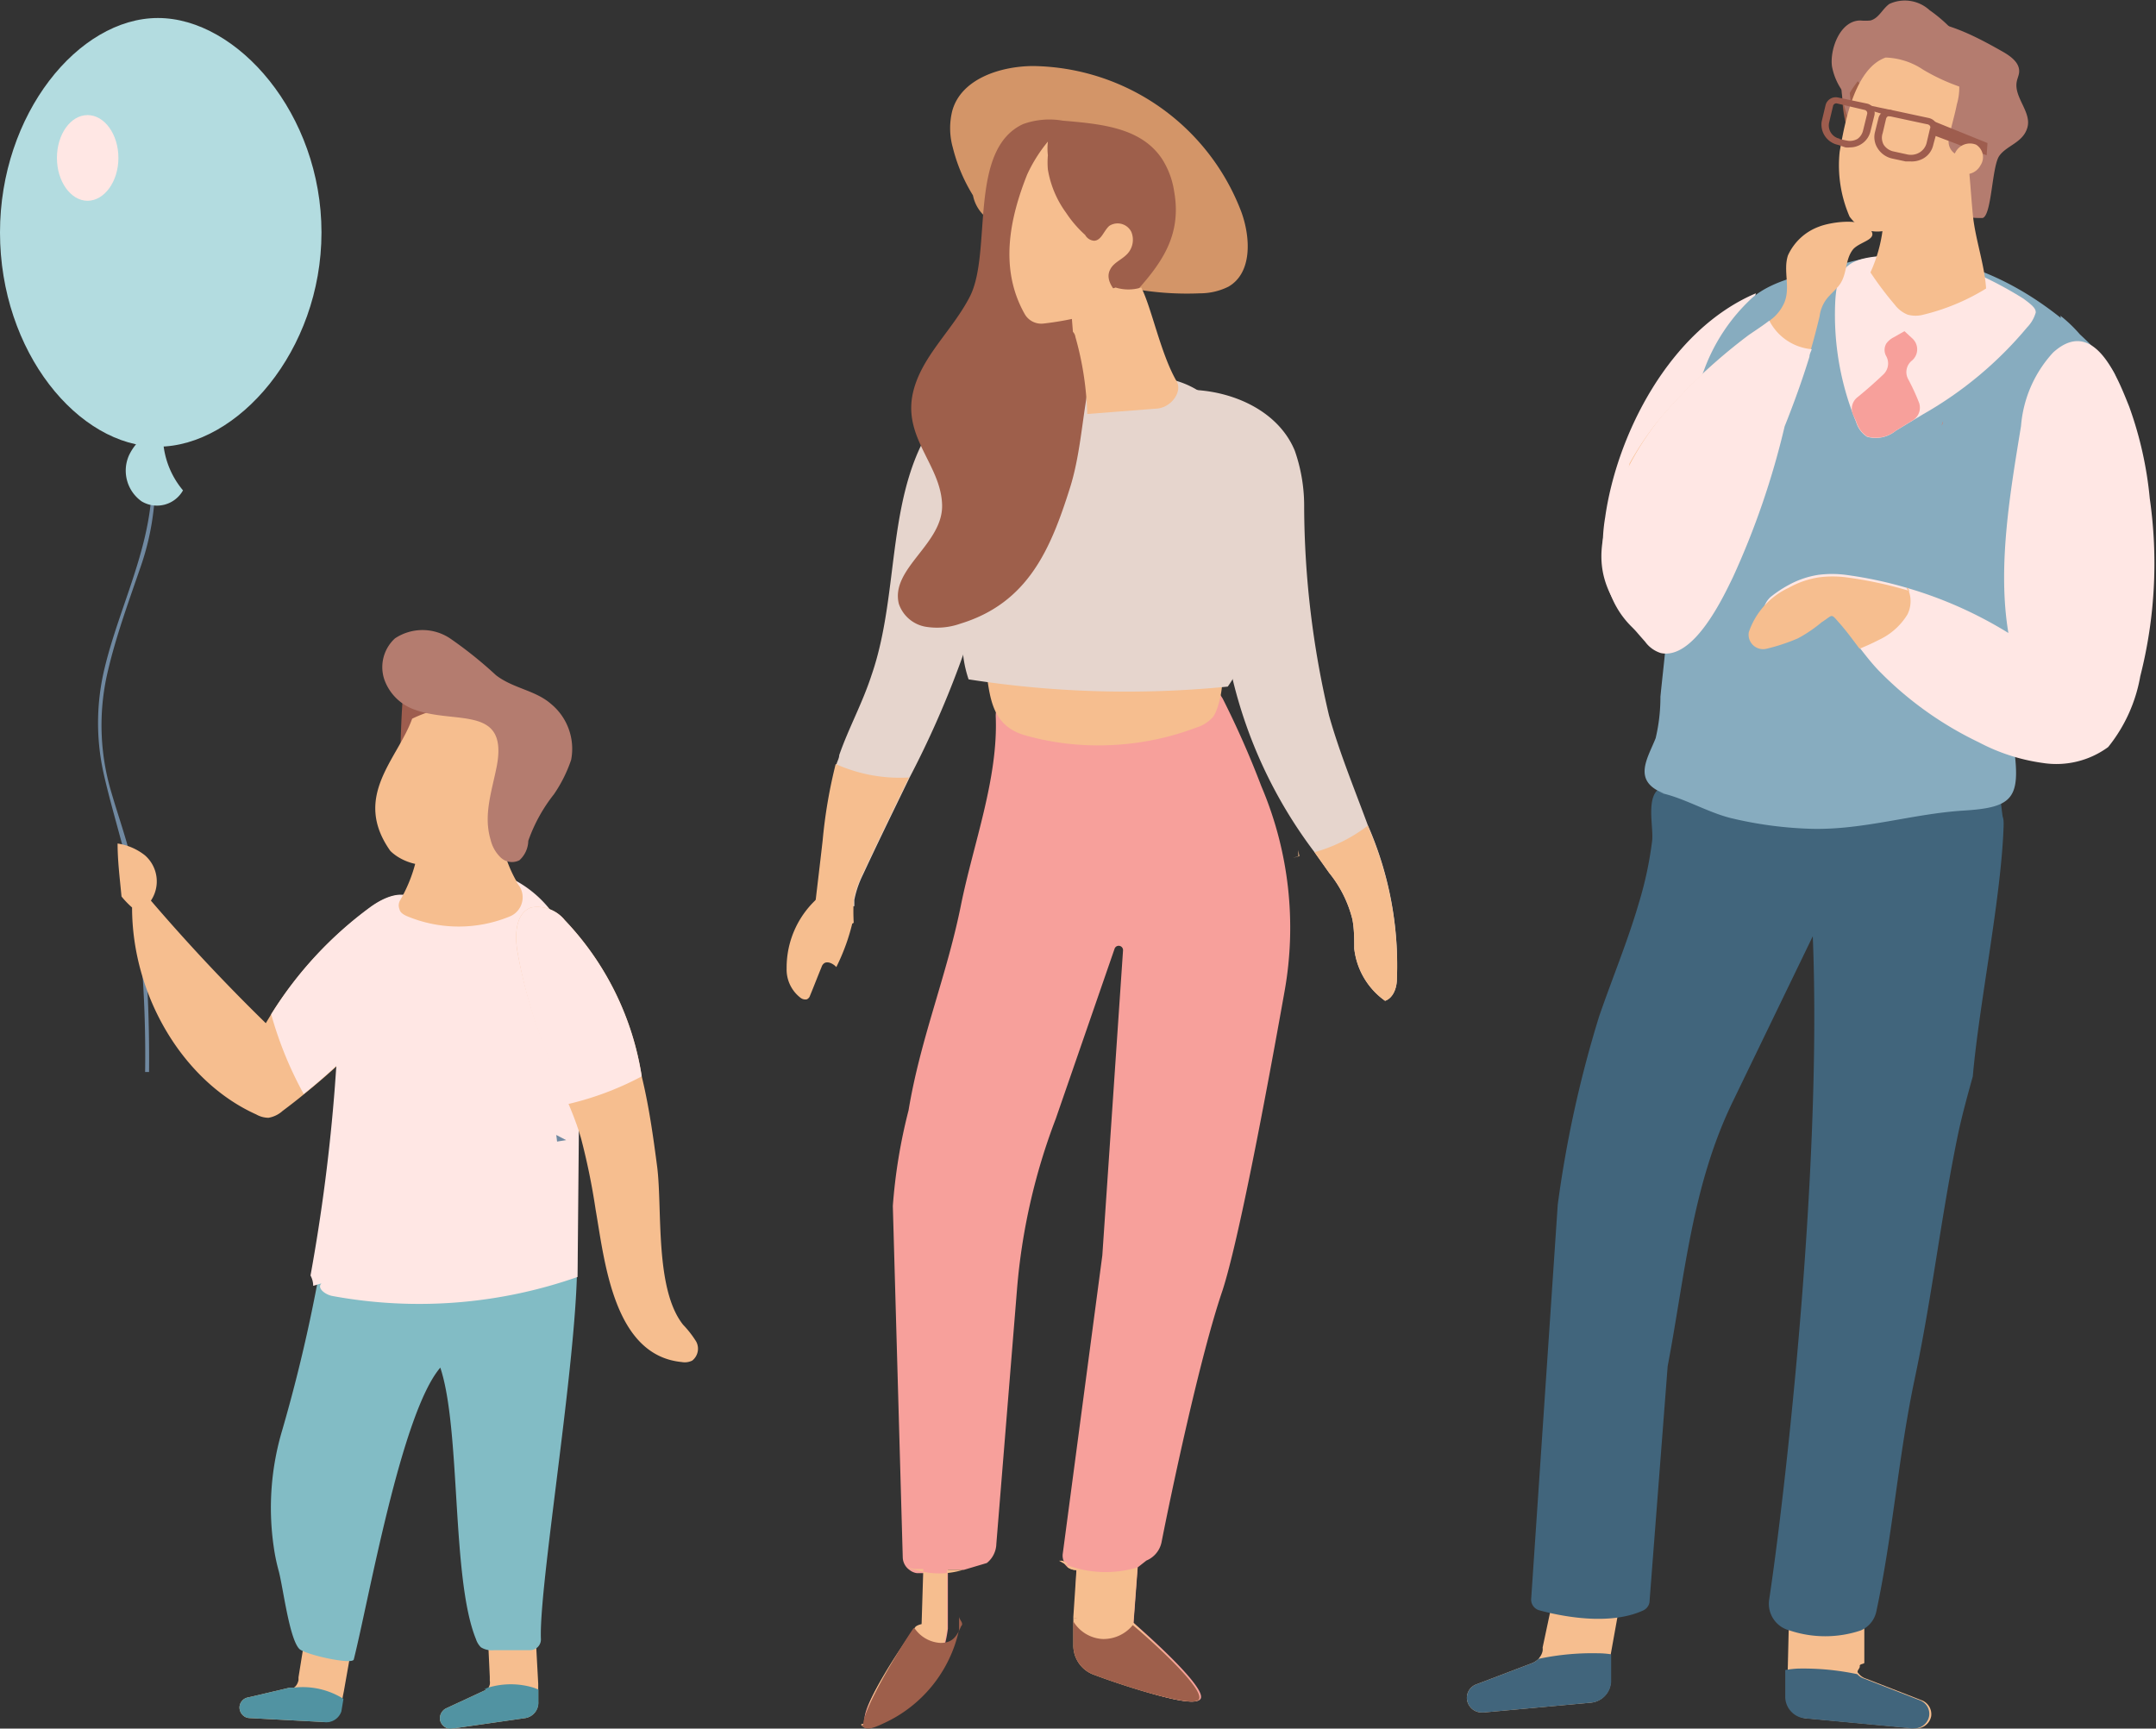 <svg xmlns="http://www.w3.org/2000/svg" width="104.15" height="83.51"><rect width="100%" height="100%" fill="#333333" stroke="none"/><g data-name="Layer 2"><g data-name="レイヤー 1"><path d="M47.49 10.14a8.06 8.06 0 0 1-1.46-3A3.47 3.47 0 0 1 46 5.36c.42-1.54 2.3-2.16 3.9-2.17a10.92 10.92 0 0 1 10.07 7.06c.45 1.25.52 2.94-.63 3.6a3.07 3.07 0 0 1-1.37.32 14.57 14.57 0 0 1-10.19-3.56 1.84 1.84 0 0 1-.81-1.42z" fill="#d39568"/><path d="M62.05 47.91c-.89 5-2.22 12.06-3 14.45-1.1 3.22-2.52 10-2.94 12.15a1.23 1.23 0 0 1-.73.88l-.42.33-.2 2.68.09.08c.56.49 3.5 3.1 3.14 3.6s-3.49-.61-5.06-1.2a1.5 1.5 0 0 1-1-1.44v-1.36l.07-2.23a.71.71 0 0 1-.43-.14 1 1 0 0 1-.17-.19v-.07a.68.68 0 0 1-.06-.4l1.91-14.4 1-14.73a.21.21 0 0 0-.41-.08L51 54.05a29.82 29.82 0 0 0-1.87 8.22l-1 12.32a1.22 1.22 0 0 1-.46.92l-1.11.33h-.77v2.84a5.69 5.69 0 0 1-3.39 4.54c-.56.27-.55.29-.71.16s.11-.07.1-.12c-.32-.81 2-3.91 2.51-4.64.07-.11.34-.16.34-.16V76h-.34a.73.73 0 0 1-.37-.16.77.77 0 0 1-.32-.58l-.48-17a26.19 26.19 0 0 1 .76-4.62c.57-3.45 1.83-6.46 2.52-9.86.6-3 1.82-6.16 1.69-9.19 0-.8.61-1.14 1.32-1.25a19 19 0 0 1 2.82 0c2.06-.05 5.64-1.67 6.83.42a44.23 44.23 0 0 1 1.86 4.22 17.43 17.43 0 0 1 1.12 9.93z" fill="#f7a09b"/><path d="M43.86 75.72l.42.13a.72.72 0 0 1-.42-.13z" fill="#f6be8f"/><path d="M46.52 75.84h-.77v2.84a5.69 5.69 0 0 1-3.39 4.54c-.56.27-.55.29-.71.16s.11-.07.1-.12h.08c-.32-.81 1.86-3.91 2.38-4.65.07-.1.31-.15.31-.15l.08-2.61v-.05h-.49a3.89 3.89 0 0 0 2.41.04zm5.04-.31v.09l-.19-.1-.21-.12h.17zm6.35 6.58c-.3.4-3.49-.61-5.06-1.2a1.5 1.5 0 0 1-1-1.44v-1.36l.15-2.26a.71.71 0 0 1-.43-.14v-.09a5.33 5.33 0 0 0 3.38.1l-.2 2.68.09.08c.49.52 3.43 3.13 3.07 3.63z" fill="#f6be8f"/><path d="M44.2 78.6v-.09a.36.36 0 0 1 0 .09z" fill="#9e5d4e"/><path d="M46.33 78.09v.64a6.47 6.47 0 0 1-3.68 4.54c-.56.27-.8.29-.95.16s0-.07 0-.12c0-.81 1.91-3.91 2.43-4.65h.05a1.62 1.62 0 0 0 1.25.71c.58 0 .78-.3 1-.81.15-.14-.1-.31-.1-.47z" fill="#9e5f4b"/><path d="M51.9 78.17a.18.18 0 0 0 0 .07.3.3 0 0 1 0-.08h.17z" fill="#9e5d4e"/><path d="M57.91 82.11c-.3.4-3.49-.61-5.06-1.2a1.5 1.5 0 0 1-1-1.44v-1.14a1.76 1.76 0 0 0 1.4.85 1.82 1.82 0 0 0 1.47-.67c.61.49 3.55 3.1 3.19 3.6z" fill="#9e5f4b"/><path d="M53.56 36a13.33 13.33 0 0 0 4.23-.85 1.77 1.77 0 0 0 .82-.53c.31-.44.68-2.1.21-2.54a.87.87 0 0 0-.66-.15l-7.33.27a7.4 7.4 0 0 1-1.63-.06c-.56-.1-1.1-.33-1.66-.38.29 1.61.16 3.25 2 3.77a13 13 0 0 0 4.02.47z" fill="#f6be8f"/><path d="M56.23 18.93a.18.18 0 0 0 .05.07l-.19.25z" fill="#f67b6b"/><path d="M67.48 47.29c0 .42-.17.92-.57 1.06a3.58 3.58 0 0 1-1.49-2.52c0-.47 0-.95-.09-1.42a5.77 5.77 0 0 0-1.12-2.24l-.71-1a22.57 22.57 0 0 1-4-8.55 52.19 52.19 0 0 1-.34-6.26 11.09 11.09 0 0 0-1.8-5.95c-.35-.48-.75-.91-1.11-1.37l.1-.14c2.4-.36 5.28.63 6.2 2.88a8.08 8.08 0 0 1 .45 2.73 44.47 44.47 0 0 0 1.2 10.05c.5 1.78 1.22 3.53 1.87 5.29a16.8 16.8 0 0 1 1.41 7.44zM51.94 17.86c-.17 0-.16.34 0 .28l-.18.27-3.95.43a3.91 3.91 0 0 0-1.36.31 3.24 3.24 0 0 0-1.13 1c-2.59 3.47-1.8 8.38-3.22 12.47-.45 1.38-1.1 2.54-1.56 3.86 0 .14-.09.29-.13.43a24.11 24.11 0 0 0-.63 3.69l-.3 2.56a3 3 0 0 0 1.79.62v-.3a4.8 4.8 0 0 1 .41-1.21c.73-1.57 1.5-3.14 2.26-4.71a46.2 46.2 0 0 0 4.07-11 33.61 33.61 0 0 1 .99-4.47 6.05 6.05 0 0 1 2.75-3.54.81.81 0 0 0 .4-.3c.04-.15-.04-.39-.21-.39z" fill="#e6d5cd"/><path d="M60.42 30.48v-.06a72.06 72.06 0 0 0-.62-7.9 5.42 5.42 0 0 0-1.33-3.21 4.3 4.3 0 0 0-2-1c-3.09-.7-6.19.16-9.22 1.06a32.9 32.9 0 0 1-.76 11.23v.38a5.67 5.67 0 0 0 .3 1.84 49.52 49.52 0 0 0 12.52.35 6.57 6.57 0 0 0 1.11-2.69zM46.6 19.27l.32.23.31-.09v-.21z" fill="#e6d5cd"/><path d="M62.71 41.07l.06.29-.32.09.27-.09zm4.77 6.22c0 .42-.17.92-.57 1.06a3.58 3.58 0 0 1-1.49-2.52c0-.47 0-.95-.09-1.42a5.77 5.77 0 0 0-1.12-2.24l-.71-1a7.56 7.56 0 0 0 2.57-1.28 16.8 16.8 0 0 1 1.41 7.4zm-26.24-2.71a9.84 9.84 0 0 1 0-1.1 4.8 4.8 0 0 1 .41-1.21c.73-1.57 1.5-3.14 2.26-4.71a7.55 7.55 0 0 1-3.54-.65 24.11 24.11 0 0 0-.63 3.69c-.13 1.15-.27 2.29-.4 3.43a1.36 1.36 0 0 0 1.9.55z" fill="#f6be8f"/><path d="M40.4 46.72a9.94 9.94 0 0 0 .8-2.23v-.1a.91.91 0 0 0-.32-.78h.1a1.93 1.93 0 0 0-.93-.45.7.7 0 0 0-.25 0 .4.4 0 0 0-.15.1A4.5 4.5 0 0 0 38 46.78a1.72 1.72 0 0 0 .68 1.43.38.38 0 0 0 .29.07.28.28 0 0 0 .16-.18c.19-.46.37-.93.56-1.39a.34.34 0 0 1 .13-.18c.18-.11.45.04.58.19z" fill="#f6be8f"/><path d="M56.13 7.67c-1-1.49-2.87-1.68-4.79-1.84a3.73 3.73 0 0 0-1.93.17c-2.66 1.25-1.47 6.16-2.55 8.31-.86 1.69-2.42 2.96-2.78 4.77-.41 2.12 1.37 3.4 1.43 5.3s-2.51 3.08-2.09 4.79a1.67 1.67 0 0 0 1.25 1.1 3.37 3.37 0 0 0 1.72-.14c3.28-1 4.37-3.62 5.3-6.57s.43-6.45 2.67-8.9c1.45-1.59 2.79-3 2.36-5.41a4 4 0 0 0-.59-1.58z" fill="#9e5f4b"/><path d="M54.38 12.34a1 1 0 0 0 .27-1.14.74.74 0 0 0-1.06-.29c-.27.23-.38.71-.74.72a.54.54 0 0 1-.43-.28 5.54 5.54 0 0 1-.92-1.07 4.9 4.9 0 0 1-.88-2.09 4 4 0 0 1 0-.69 2.93 2.93 0 0 1 0-.66 7.22 7.22 0 0 0-1 1.59c-.84 2.11-1.36 4.55-.12 6.74a.92.92 0 0 0 .91.46 13.75 13.75 0 0 0 4-1.07c-.51-.38-1.07-1-.78-1.54.15-.31.5-.45.75-.68z" fill="#f6be8f"/><path d="M56.84 18.42c-.77-1.32-1.21-3.56-1.71-4.53a2.1 2.1 0 0 1-1.24 0l-2.17.77.11 1.37a.45.45 0 0 1 .12.25 15 15 0 0 1 .57 3.72l3.35-.26c.7-.04 1.26-.81.97-1.32z" fill="#f6be8f"/><path d="M6.28 41.28c-.26-1-.61-2-.9-3a11.29 11.29 0 0 1-.19-5.77c.4-1.74 1-3.37 1.58-5.06a12.74 12.74 0 0 0 .67-5.49c0-.15-.2-.09-.18.06.49 3.64-1.41 6.91-2.21 10.27A11.22 11.22 0 0 0 5 37.34c.46 2.06 1.24 4.34 1.57 6.45a57.77 57.77 0 0 1 .44 8h.19a66.82 66.82 0 0 0-.29-6.94 29.18 29.18 0 0 0-.63-3.57z" fill="#7089a1"/><path d="M20.09 43.54c-.59-.6-1.54-.18-2.2.3A18.55 18.55 0 0 0 13.1 49l-.26.43a91.564 91.564 0 0 1-5.55-5.92A1.67 1.67 0 0 0 7 41.32a2.79 2.79 0 0 0-1.32-.57c0 .85.11 1.71.19 2.56a4.26 4.26 0 0 0 .51.53c0 4.23 2.44 8.4 6 10a1.21 1.21 0 0 0 .59.16 1.35 1.35 0 0 0 .68-.33c.36-.27.71-.54 1.06-.83a31.86 31.86 0 0 0 3.24-3 8.19 8.19 0 0 0 2.57-4.93 1.84 1.84 0 0 0-.43-1.37z" fill="#f6be8f"/><path d="M20.48 44.92a8.19 8.19 0 0 1-2.57 4.93 31.86 31.86 0 0 1-3.24 3A18 18 0 0 1 13.1 49a18.55 18.55 0 0 1 4.79-5.18c.66-.48 1.61-.9 2.2-.3a1.84 1.84 0 0 1 .39 1.4z" fill="#ffe7e4"/><path d="M15.62 83.19L12.05 83a.47.47 0 0 1-.3-.12.52.52 0 0 1-.18-.39A.5.5 0 0 1 12 82l2-.47h.2a.49.49 0 0 0 .16-.19.64.64 0 0 0 .06-.18v-.13l.27-1.68 2.31.15-.39 2.21-.05.25-.1.6a.77.77 0 0 1-.84.63z" fill="#f6be8f"/><path d="M15.62 83.19L12.05 83a.47.47 0 0 1-.3-.12.52.52 0 0 1-.18-.39A.5.5 0 0 1 12 82l2-.47h.14-.21.27a3.68 3.68 0 0 1 2.2.43 1 1 0 0 1 .19.12l-.1.6a.77.77 0 0 1-.87.51z" fill="#5193a2"/><path d="M25.38 83l-3.54.51a.45.45 0 0 1-.32-.06.53.53 0 0 1-.26-.34.54.54 0 0 1 .29-.58l1.83-.85a.36.36 0 0 0 .12-.08h.05a.57.57 0 0 0 .11-.22.58.58 0 0 0 0-.19V81l-.08-1.71 2.3-.16.12 2.21v.87a.75.75 0 0 1-.62.79z" fill="#f6be8f"/><path d="M25.38 83l-3.54.51a.45.45 0 0 1-.32-.06.53.53 0 0 1-.26-.34.54.54 0 0 1 .29-.58l1.83-.85a.36.36 0 0 0 .12-.08h-.2.09l.16-.06a3.76 3.76 0 0 1 2.25 0l.21.08v.61a.75.75 0 0 1-.63.77z" fill="#5193a2"/><path d="M27.6 59a3.52 3.52 0 0 0-1.46-1.13 10.18 10.18 0 0 0-4.74-1.24c-2.89 0-4.12-1.23-5.49 1.85a76.47 76.47 0 0 1-2.27 10.59 13.11 13.11 0 0 0-.42 5.64 9.28 9.28 0 0 0 .24 1.17c.21.76.51 3.28 1 3.78.29.28 2.56.78 2.63.51.73-2.89 2.29-11.89 4.18-14.1 1 3 .53 10.19 1.72 13.11a1 1 0 0 0 .24.4 1 1 0 0 0 .64.14h1.75a.52.52 0 0 0 .51-.54C26 76.1 28.74 60.76 27.6 59z" fill="#82bcc5"/><path d="M20 36.16h-.49z" fill="#9e5d4e"/><path d="M27.51 45.73a5.46 5.46 0 0 0-3.39-3.54c-2.49-.75-5.22.91-6.44 3.09s-1.32 4.72-1.5 7.17A88.66 88.66 0 0 1 15 61.62a1.06 1.06 0 0 1 .13.5l.4-.12c-.24.23.19.55.53.61a23.12 23.12 0 0 0 11.84-.92l.1-11.07a14.88 14.88 0 0 0-.49-4.89z" fill="#ffe7e4"/><path d="M31.75 56.4c.25 2.06-.12 5.88 1.25 7.6a4.89 4.89 0 0 1 .63.81.73.73 0 0 1-.19.92.81.81 0 0 1-.51.07c-3.29-.32-3.72-4.86-4.16-7.38a32.24 32.24 0 0 0-.7-3.42l-.09-.3c-.15-.47-.33-.93-.52-1.38-.33-.81-.71-1.6-1-2.4A24.11 24.11 0 0 1 25 46c-.14-.81-.11-1.88.66-2.16a1.71 1.71 0 0 1 1.62.61A14.07 14.07 0 0 1 31 52c.35 1.43.56 2.94.75 4.4z" fill="#f6be8f"/><path d="M19.35 38.15a50.06 50.06 0 0 1 .21-5.74.47.47 0 0 1 .11-.33A.52.52 0 0 1 20 32a9.5 9.5 0 0 1 1.41 0c.56 0 1.23.2 1.4.73s2.65 2.87 2.31 3.26c-.68.77-4.19-.29-4.75.57a4.49 4.49 0 0 0-.79 1.79z" fill="#9e5d4e"/><path d="M19.91 34.72a6.72 6.72 0 0 1 .88-.35.14.14 0 0 0 .13 0 5.11 5.11 0 0 0 1.22.16 3.3 3.3 0 0 0 2-.55 4 4 0 0 1 .21 2.7 4 4 0 0 0 .3 3c-3.75 3.71-5.8 1.42-5.8 1.42-1.85-2.63.36-4.42 1.06-6.38z" fill="#f6be8f"/><path d="M19.33 43.49a7.09 7.09 0 0 0 .92-4.33 4.86 4.86 0 0 1 .05-1.32 1.55 1.55 0 0 1 .36-1 1.78 1.78 0 0 1 .54-.3l1.44-.54a3.85 3.85 0 0 1 1.29-.34.42.42 0 0 1 .27.06.39.39 0 0 1 .11.32 12.52 12.52 0 0 1 0 1.5 13.35 13.35 0 0 0-.09 3 6.27 6.27 0 0 0 .71 2 1.13 1.13 0 0 0 .16.27 1 1 0 0 1-.43 1.45 6.48 6.48 0 0 1-5 0c-.16-.07-.33-.17-.36-.33a.49.49 0 0 1 .03-.44z" fill="#f6be8f"/><path d="M26.61 34c-.76-.66-1.82-.74-2.65-1.38a19.89 19.89 0 0 0-2.22-1.78 2.4 2.4 0 0 0-2.66 0 1.88 1.88 0 0 0-.51 2 2.39 2.39 0 0 0 1.48 1.45C22 35 24.55 34.05 24 37c-.24 1.23-.66 2.37-.3 3.57a1.75 1.75 0 0 0 .48.85.79.79 0 0 0 .91.14 1.3 1.3 0 0 0 .43-.94 7.78 7.78 0 0 1 1.24-2.25 6.79 6.79 0 0 0 .83-1.66 2.81 2.81 0 0 0-.98-2.71z" fill="#b47c6f"/><path d="M26.87 54.83l.48.25-.44.07c-.01-.15-.03-.22-.04-.32z" fill="#7089a1"/><path d="M31 52a14.64 14.64 0 0 1-3.57 1.34c-.33-.81-.71-1.6-1-2.4A24.11 24.11 0 0 1 25 46c-.14-.81-.11-1.88.66-2.16a1.71 1.71 0 0 1 1.62.61A14.07 14.07 0 0 1 31 52z" fill="#ffe7e4"/><path d="M0 11.23C0 17 3.79 21.58 7.63 21.58s7.9-4.63 7.9-10.35S11.47.87 7.63.87 0 5.51 0 11.23z" fill="#b3dce0"/><path d="M2.75 7.63c0 1.14.67 2.07 1.48 2.07s1.49-.93 1.49-2.07-.67-2.07-1.49-2.07-1.48.93-1.48 2.07z" fill="#ffe7e4"/><path d="M8 20a4.14 4.14 0 0 0 .84 3.69 1.44 1.44 0 0 1-2 .53A1.82 1.82 0 0 1 6.23 22a2.5 2.5 0 0 1 1.85-1.4z" fill="#b3dce0"/><path d="M79 73.31l-1.19 6.61v1.34a1.07 1.07 0 0 1-1 1l-5.15.47h-.06a.72.72 0 0 1-.73-.6.69.69 0 0 1 .45-.76L74 80.35a.89.89 0 0 0 .32-.21l.06-.08a.73.73 0 0 0 .14-.31.78.78 0 0 0 0-.16l1.23-5.78z" fill="#f6be8f"/><path d="M77.83 79.92v1.34a1.07 1.07 0 0 1-1 1l-5.15.47h-.08a.72.72 0 0 1-.73-.6.69.69 0 0 1 .45-.76L74 80.35a.89.89 0 0 0 .32-.21 12.53 12.53 0 0 1 2.87-.27 4.32 4.32 0 0 1 .64.05z" fill="#41657c"/><path d="M86.43 77.77l-.07 2.91v1.34a1 1 0 0 0 1 1l5.13.48h.07a.73.73 0 0 0 .73-.59.72.72 0 0 0-.46-.77l-2.7-1.05a.72.72 0 0 1-.32-.21l-.06-.07c-.07-.1.11-.21.09-.32s.22-.1.22-.16v-2.5z" fill="#f6be8f"/><path d="M86.24 80.68v1.34a1.06 1.06 0 0 0 1 1l5.14.48h.08a.73.73 0 0 0 .73-.59.7.7 0 0 0-.45-.77l-2.7-1.05a.72.72 0 0 1-.32-.21 12.58 12.58 0 0 0-2.87-.27 4.62 4.62 0 0 0-.61.07zm10.55-40.83c0-.14 0-.27-.05-.41a29 29 0 0 1-.26-3.71c-2.39 0-5.3 2.26-7.81 2.38l-5.09.25c-.75 0-3.1-.68-3.56-.14s-.14 1.8-.21 2.4a17.77 17.77 0 0 1-.64 3c-.54 1.85-1.29 3.65-1.92 5.48a55.46 55.46 0 0 0-2 9.1l-1.28 19a.54.54 0 0 0 .41.6c1 .27 3.35.76 5 0a.54.54 0 0 0 .3-.38L80.56 66c.84-4.41 1.17-8.7 3.14-12.77l3.87-8c.47 11.68-1.45 27.76-2.11 32.07a1.33 1.33 0 0 0 1 1.47 5.41 5.41 0 0 0 3.42 0 1.28 1.28 0 0 0 .76-.92c.8-3.74 1.06-7.48 1.85-11.22.85-4 1.28-7.91 2.11-11.9.2-.92.45-1.83.7-2.73.31-3.54 1.39-8.71 1.49-12.15z" fill="#41657c"/><path d="M84.82 14.17C80.65 15.94 78.1 21 77.54 25a8 8 0 0 0 .13 3.3 4.34 4.34 0 0 0 2 2.63 1 1 0 0 0 .48.15c.55 0 .81-.68 1.32-.88z" fill="#ffe7e4"/><path d="M99.53 15.25a6.78 6.78 0 0 1 2 2.57 4.44 4.44 0 0 1 .19 2 8.22 8.22 0 0 1-.39 1.94c-.3.89-.73 1.69-1.17 2.75 0 1.48-1.51 3.66-2 5.12a15.32 15.32 0 0 0-.84 6.73c.27 2.25-.17 2.66-2.48 2.8-2.48.16-4.81.94-7.33.88a18.86 18.86 0 0 1-3.82-.5c-1.21-.28-2.42-1.05-3.61-1.26l.3.05c-1.56-.6-.78-1.7-.4-2.67a8.6 8.6 0 0 0 .23-2c.15-1.52.35-3 .39-4.54.11-3.77.3-7.65 1.71-11.22a8.92 8.92 0 0 1 2.32-3.5c1.06-.92 2.68-1.15 4-1.54l.46-.13a10.25 10.25 0 0 1 2.19-.38c3.86-.18 7.36 1.89 9.87 4.46a5.06 5.06 0 0 1 1 1.24 3.81 3.81 0 0 1 0 2.74 21.79 21.79 0 0 0-.83 2.68z" fill="#87acbf"/><path d="M98.34 15.1a1.7 1.7 0 0 1-.42.72 18.28 18.28 0 0 1-5 4.18l-1.34.81a1.53 1.53 0 0 1-1.39.29 1.29 1.29 0 0 1-.53-.72c-.12-.28-.22-.57-.32-.86a13.61 13.61 0 0 1-.69-4.82c.07-1.89.67-2.27 2.68-2.36a9.26 9.26 0 0 1 4.42 1 18.64 18.64 0 0 1 2 1.09c.4.3.6.46.59.67z" fill="#ffe7e4"/><path d="M89.07 3.43v-.41a4.1 4.1 0 0 1 1.7-1.65 1.74 1.74 0 0 1 .11.18 3 3 0 0 1-.49 2.75 3.72 3.72 0 0 0-.74 2.7v.23a3.94 3.94 0 0 1-.26-.55A5.83 5.83 0 0 1 89 4.37a.48.48 0 0 0 .07-.24c.03-.24.01-.47 0-.7z" fill="#9e5f4b"/><path d="M89.62 7c-.13-.9-.61-1.74-.66-2.64a3.14 3.14 0 0 1 2-3.08c2-.85 4.12.27 5.81 1.23.38.22.78.52.77.94 0 .17-.09.33-.12.51-.13.75.72 1.45.52 2.19s-1 .87-1.36 1.38-.36 2.85-.8 3a4.36 4.36 0 0 1-1.44-.2 1.71 1.71 0 0 1-.85-.3 1.82 1.82 0 0 1-.51-1.35c-.07-.82.08-2-.42-2.72a2.62 2.62 0 0 0-2-.82.67.67 0 0 0-.29-.84l-.08.07a3.37 3.37 0 0 1-.65-.72 2.75 2.75 0 0 1-.44-.59l.09-.15z" fill="#b47c6f"/><path d="M89.84 5.15h-.5z" fill="#9e5d4e"/><path d="M91.09 2.78a3.43 3.43 0 0 1 1.8.58 9.59 9.59 0 0 0 1.9.87c.31.67 0 1.25 0 1.9s.39.58 1 .93c0 .36-.73 1-.9 1.41-3.7 3.82-5 2.71-5.54 2a6.23 6.23 0 0 1-.48-3.15c.22-1.23.68-4 2.22-4.54z" fill="#f6be8f"/><path d="M89.74 14.24A7.1 7.1 0 0 0 91 10.37a4.35 4.35 0 0 1 .12-1.3c.13-.37.15-.82.48-1.09a1.6 1.6 0 0 1 .53-.24l1.39-.44a3.55 3.55 0 0 1 1.24-.24.38.38 0 0 1 .24.08c.18.16.11 1 .14 1.31.06.65.1 1.3.17 2 .13 1.19.59 2.43.64 3.62 0 1-1.18 1.29-2.13 1.47a5.77 5.77 0 0 1-3.91-.59c-.14-.08-.29-.18-.3-.34a.52.52 0 0 1 .13-.37z" fill="#f6be8f"/><path d="M95.85 7.09c0 .13 0 .25-.08.38l-.8.06a.7.7 0 0 1-.83-.8c.1-.57.28-1.13.39-1.69a2.82 2.82 0 0 0-.53-2.6 3.81 3.81 0 0 1 1.92 4.45.7.7 0 0 1-.07.2z" fill="#b47c6f"/><path d="M94.79 2A7.22 7.22 0 0 0 93.21.49a1.77 1.77 0 0 0-1.94-.3c-.34.24-.51.7-.92.8a2.53 2.53 0 0 1-.48 0c-1 0-1.49 1.43-1.37 2.23a3 3 0 0 0 .79 1.52c-.15-.17 1.14-1.66 1.28-1.84a3.26 3.26 0 0 1 2-1.19 1.79 1.79 0 0 0 .73-.19c.21-.14 1.71.57 1.5.43z" fill="#b47c6f"/><path d="M96.75 14.16l-.26-.16-.33-.2a10.41 10.41 0 0 1-3.24 1.4 1.44 1.44 0 0 1-.77 0 1.47 1.47 0 0 1-.62-.48 16.08 16.08 0 0 1-1.22-1.63 1.31 1.31 0 0 1-.67.2 3.37 3.37 0 0 0-.41 2.22 4.91 4.91 0 0 0 1.13 2.35 1.42 1.42 0 0 0 .47.41 1.75 1.75 0 0 0 1.31 0 11 11 0 0 0 2.7-1.27 4.85 4.85 0 0 0 1.56-1.46 2.38 2.38 0 0 0 .35-1.38z" fill="#ffe7e4"/><path d="M92.36 17.42a.71.71 0 0 0-.18.9 10.29 10.29 0 0 1 .51 1.1.72.72 0 0 1-.31.9l-.79.48a1.53 1.53 0 0 1-1.39.29 1.29 1.29 0 0 1-.53-.72L89.5 20a.71.71 0 0 1 .23-.81q.64-.52 1.26-1.11a.73.73 0 0 0 .13-.87.61.61 0 0 1 0-.61 1 1 0 0 1 .35-.3L92 16l.39.36a.71.71 0 0 1-.03 1.06z" fill="#f7a09b"/><path d="M93.86 20.36a.37.37 0 0 1-.07.2c.05-.14.08-.24.07-.2z" fill="#e96c5a"/><path d="M90.27 11c-.46-.48-1.87-.26-2.4-.05a2.64 2.64 0 0 0-1.5 1.39c-.24.74.13 1.53-.17 2.27a2.09 2.09 0 0 1-.56.76l-.07.05-.1.09c-.31.24-.65.46-1 .7a27.08 27.08 0 0 0-4.21 3.93 14.22 14.22 0 0 0-1.54 2.25 3.63 3.63 0 0 0-.09.65 6.16 6.16 0 0 0 .78 3.23 5.51 5.51 0 0 0 .76 1 9.09 9.09 0 0 0 2.68-.51 25.48 25.48 0 0 0 2.92-5.18 45.25 45.25 0 0 0 1.59-4.31c0-.12.07-.24.11-.36.16-.54.3-1.09.43-1.63a1.73 1.73 0 0 1 .48-1c.11-.12.25-.25.41-.43.48-.55.3-1.29.74-1.82.38-.4 1.31-.46.74-1.03z" fill="#f6be8f"/><path d="M103.39 32.67a7.51 7.51 0 0 1-1.55 3.42 4.23 4.23 0 0 1-3.15.77 9.32 9.32 0 0 1-3.1-1 17 17 0 0 1-4.87-3.5c-.32-.34-.6-.7-.88-1.06s-.6-.81-.93-1.19c-.49-.55-.32-.46-.9-.09a6.71 6.71 0 0 1-1.22.71 1.15 1.15 0 0 1-1.27-1.88 5.74 5.74 0 0 1 .85-.57 4.34 4.34 0 0 1 1.48-.51 5.15 5.15 0 0 1 1.3 0 19.55 19.55 0 0 1 3 .64 19.9 19.9 0 0 1 4.87 2.17c-.54-3.21.09-6.81.61-10a5.93 5.93 0 0 1 1.55-3.55c2-1.81 3.15 1.32 3.67 2.6a18 18 0 0 1 1 4.46 22.07 22.07 0 0 1-.46 8.58z" fill="#ffe7e4"/><path d="M92.22 28.59v-.07l-.06-.12h-.07l.09.13a19.55 19.55 0 0 0-3-.64 5.15 5.15 0 0 0-1.3 0 4.34 4.34 0 0 0-1.48.51 3.65 3.65 0 0 0-1.92 2.14.7.7 0 0 0 .86.8 9.21 9.21 0 0 0 1.51-.5 6.71 6.71 0 0 0 1.15-.78c.58-.37.41-.46.9.09.33.38.63.79.93 1.19.32-.13.63-.27.94-.43a3.19 3.19 0 0 0 1.37-1.22 1.44 1.44 0 0 0 .11-1zm-.06.06v.05z" fill="#f6be8f"/><path d="M85.47 15.49c-.31.24-.65.46-1 .7a27.08 27.08 0 0 0-4.21 3.93 14 14 0 0 0-2.78 5.69C77 28 78 29.35 79.47 31a1.49 1.49 0 0 0 .76.55c1.59.33 3-2.67 3.48-3.66a38.75 38.75 0 0 0 2.5-7.29c.44-1.1.85-2.23 1.2-3.37 0-.12.07-.24.11-.36a2.55 2.55 0 0 1-2.05-1.38z" fill="#ffe7e4"/><path d="M89.36 7.12a.83.83 0 0 1-.22 0L88.8 7a1 1 0 0 1-.8-1.13l.19-.8a.51.51 0 0 1 .6-.36l1.38.29a.47.47 0 0 1 .38.56l-.2.81a1 1 0 0 1-.45.6 1 1 0 0 1-.54.15zm-.49-.4l.34.07a.73.73 0 0 0 .52-.08.69.69 0 0 0 .27-.41l.2-.81a.16.16 0 0 0-.13-.18L88.75 5a.16.16 0 0 0-.2.12l-.19.8a.65.65 0 0 0 .51.78zm7.1.78l-2.57-.97-.08-.71 2.69 1.09-.04.59z" fill="#9e5d4e"/><path fill="#9e5d4e" d="M91.31 5.62l-1.4-.42-.04-.2 1.51.32-.07.3z"/><path d="M92.31 7.8h-.25l-.65-.14a1.11 1.11 0 0 1-.69-.47 1 1 0 0 1-.15-.79l.17-.68a.5.5 0 0 1 .26-.34.55.55 0 0 1 .4-.06l1.77.38a.57.57 0 0 1 .34.22.52.52 0 0 1 .07.38l-.19.7a1 1 0 0 1-.49.66 1.14 1.14 0 0 1-.59.14zm-1-2.18a.23.23 0 0 0-.11 0 .19.19 0 0 0-.09.12l-.16.68A.7.7 0 0 0 91 7a.76.76 0 0 0 .49.32l.64.14a.81.81 0 0 0 .59-.09.75.75 0 0 0 .35-.47l.16-.68a.14.14 0 0 0 0-.14.2.2 0 0 0-.15-.08l-1.77-.38z" fill="#9e5d4e"/><path d="M94.46 7.36a.71.71 0 0 0 .21 1 .8.8 0 0 0 1-.37.71.71 0 0 0-.21-1 .79.79 0 0 0-1 .37z" fill="#f6be8f"/></g></g></svg>